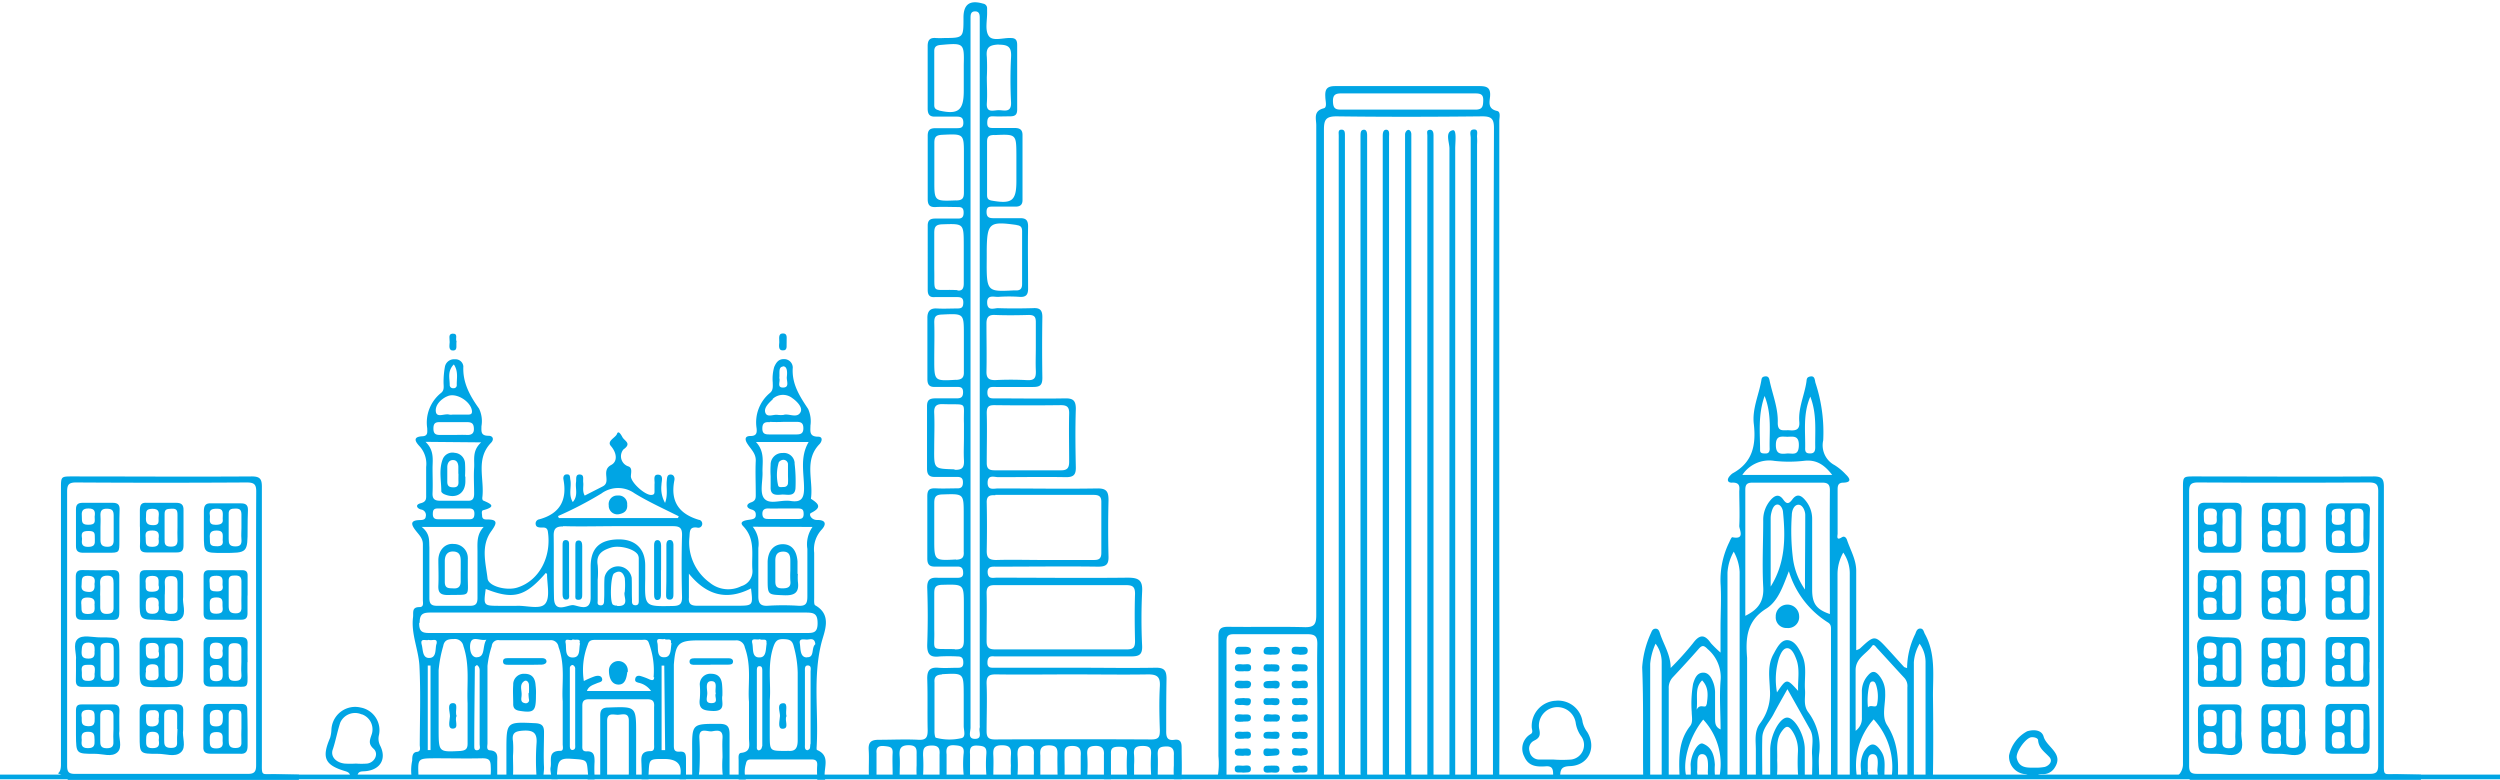 <svg id="Capa_1" data-name="Capa 1" xmlns="http://www.w3.org/2000/svg" viewBox="0 0 543 169.31"><defs><style>.cls-1{fill:#00a5e4;}.cls-2{fill:none;stroke:#00a5e4;stroke-miterlimit:10;}</style></defs><path class="cls-1" d="M520.54,168.14c-3,0-2.76.45-2.76-2.83V105.72c0-1.67-.41-2.24-2.19-2.24-13,.09-26,0-38.92,0-2.51,0-2.53,0-2.53,2.56v60a3.32,3.32,0,0,1-1.08,2.41c.81.35,2,.34,2.65.93h50.11v-1.12Zm-4-22.92v21c0,1.49-.46,1.88-1.9,1.86H477.26c-1.37,0-1.78-.33-1.78-1.78V136.56h0V106.79c0-1.53.37-2,1.94-2q18.52.1,37.05,0c1.62,0,2.1.39,2.08,2C516.5,119.65,516.53,132.45,516.53,145.22Z"/><path class="cls-1" d="M514.66,129.33v3.9c0,.94-.37,1.37-1.31,1.37h-6.89c-.94,0-1.35-.41-1.34-1.35V125c0-.87.41-1.22,1.25-1.21h7.12c.89,0,1.21.4,1.19,1.25v4.29Zm-1.31-.09v-3c0-1-.5-1.25-1.37-1.25s-1.45.11-1.41,1.2v5.33c0,1.11.18,1.68,1.48,1.69s1.33-.72,1.3-1.63,0-1.55,0-2.3Zm-4.11,2.3c0-.94.16-1.78-1.3-1.78s-1.52.59-1.48,1.67-.14,1.89,1.42,1.87,1.44-.73,1.36-1.73Zm0-4.43c0-1.07.28-2.07-1.27-2.07s-1.64.47-1.53,1.62c.09.87-.27,1.78,1.28,1.78,1.27.11,1.73-.3,1.53-1.3Z"/><path class="cls-1" d="M514.68,114.76c0,5.34,0,5.34-5.34,5.34-4.16,0-4.16,0-4.16-4.08v-5c0-1.16.34-1.78,1.58-1.69h6.51c1.16,0,1.54.49,1.48,1.58S514.68,113.44,514.68,114.76Zm-1.33,0v-3c0-1-.38-1.32-1.32-1.3s-1.53.1-1.46,1.3v5.33c0,1,.16,1.57,1.41,1.59s1.44-.57,1.37-1.59a22.73,22.73,0,0,1,0-2.34Zm-4.08-2.07c0-1.17.32-2.26-1.26-2.2-1,0-1.78.19-1.53,1.42.14.86-.52,2.07,1.24,2.08,1.27,0,1.69-.41,1.55-1.28Zm0,4.54c0-1,.29-2-1.28-2-1.28,0-1.62.48-1.51,1.63.09.89-.27,1.78,1.3,1.78,1.24.07,1.69-.33,1.47-1.42Z"/><path class="cls-1" d="M514.68,158.37v3.56c0,1.19-.3,1.94-1.78,1.78h-6.14c-1.15,0-1.78-.28-1.69-1.56v-7.82c0-1,.3-1.46,1.37-1.44h6.87c1,0,1.33.43,1.3,1.37C514.64,155.65,514.68,157,514.68,158.37Zm-1.33,0v-3.13c0-1.3-.93-1-1.69-1.1s-1.13.39-1.09,1.21v5.34c0,1.06.09,1.78,1.44,1.78s1.37-.68,1.32-1.64,0-1.6,0-2.4ZM506.48,156c0,1-.13,1.78,1.35,1.78s1.46-.89,1.48-1.92-.22-1.78-1.53-1.67S506.42,155.05,506.48,156Zm2.77,5c0-1,.27-2-1.26-2s-1.55.69-1.53,1.78,0,1.78,1.39,1.78,1.53-.71,1.4-1.6Z"/><path class="cls-1" d="M514.64,143.83v2c.13,4,.11,3.26-3.39,3.31H506.8c-1.16,0-1.78-.3-1.68-1.56v-7.8c0-1,.31-1.46,1.39-1.42h6.68c1.17,0,1.54.43,1.49,1.53s0,2.6,0,3.9Zm-1.31-.08V141c0-1-.5-1.3-1.46-1.3s-1.35.23-1.32,1.25v5.34c0,1,.09,1.6,1.37,1.6s1.5-.5,1.41-1.55,0-1.69,0-2.54Zm-4.11-2.39c.23-1.07,0-1.78-1.44-1.78s-1.27.93-1.3,1.78,0,1.78,1.4,1.78,1.5-.64,1.34-1.78Zm-2.72,4.82c0,1,0,1.78,1.33,1.78s1.48-.64,1.44-1.67.11-1.89-1.48-1.87-1.31.8-1.29,1.76Z"/><path class="cls-1" d="M500.68,129.65c-.24,1.37.8,3.56-.41,4.68s-3.21.27-4.86.29c-4.18,0-4.18,0-4.18-4.22v-5.21c0-1,.34-1.37,1.3-1.36h6.88c1,0,1.28.5,1.27,1.39Zm-4-.55h0v3c0,1,.41,1.23,1.3,1.23s1.53-.14,1.48-1.3v-5.34c0-1.06-.23-1.55-1.42-1.56s-1.41.64-1.34,1.63,0,1.57,0,2.37Zm-1.35,2.44c.14-1,0-1.78-1.37-1.78s-1.4.82-1.4,1.78,0,1.78,1.4,1.78,1.53-.75,1.41-1.78Zm0-4.34c0-1.09.29-2.1-1.24-2.12-1.23,0-1.69.41-1.55,1.58.09.84-.32,1.89,1.24,1.87,1.27,0,1.85-.32,1.59-1.33Z"/><path class="cls-1" d="M500.68,143.91c0,5.33,0,5.33-5.18,5.33-4.27,0-4.27,0-4.27-4.3v-5c0-1,.28-1.48,1.37-1.44h6.88c.91,0,1.21.37,1.2,1.21Zm-4-.25h0v3c0,1,.58,1.23,1.49,1.25s1.32-.32,1.3-1.28v-5.34c0-1.05-.21-1.55-1.42-1.55s-1.43.59-1.37,1.58.05,1.59.05,2.39Zm-1.34-2.09c.11-1.08.13-1.95-1.42-1.93s-1.34.67-1.34,1.63,0,1.92,1.46,1.78c1.34,0,1.53-.48,1.34-1.48ZM492.56,146c-.09,1.05-.18,1.89,1.32,1.78,1.16,0,1.56-.41,1.46-1.51s.3-2-1.37-2c-1.35.07-1.46.78-1.35,1.74Z"/><path class="cls-1" d="M491.28,114.44v-3.56c0-1.21.29-1.78,1.55-1.67h6.32c1.13,0,1.65.39,1.62,1.62v7.61c0,1.09-.36,1.57-1.52,1.55h-6.49c-1.16,0-1.53-.44-1.46-1.57s0-2.7,0-4.07Zm8.17.18v-2.78c0-1-.2-1.41-1.27-1.35s-1.56.09-1.53,1.26v5.34c0,1,0,1.62,1.36,1.64s1.49-.7,1.44-1.78,0-1.52,0-2.33ZM495.36,117c.12-1,.08-1.78-1.36-1.78s-1.56.5-1.46,1.55-.26,2,1.41,2c1.39,0,1.57-.62,1.39-1.76Zm0-4.61c.08-1,.21-1.9-1.39-1.88s-1.28.83-1.35,1.78c-.11,1.24.21,1.78,1.56,1.78s1.16-.73,1.16-1.68Z"/><path class="cls-1" d="M500.68,158.52c-.27,1.51.8,3.75-.5,4.89s-3.31.28-5,.32c-4,0-4,0-4-3.86v-5.34c0-1.07.27-1.6,1.44-1.57h6.67c1.09,0,1.39.47,1.36,1.46Zm-1.3-.15v-3c0-1-.57-1.21-1.41-1.23s-1.44.14-1.4,1.19v5.34c0,1,0,1.78,1.47,1.78s1.34-.73,1.32-1.67.09-1.64.09-2.46Zm-4-2.35c.1-1,.19-1.9-1.37-1.78-1.23,0-1.44.59-1.39,1.61s-.2,2,1.42,1.94C495.23,157.68,495.52,157.15,495.34,156Zm0,4.7c.16-1.05,0-1.78-1.34-1.78s-1.4.79-1.4,1.78-.11,1.78,1.37,1.78,1.53-.71,1.37-1.76Z"/><path class="cls-1" d="M486.83,114.7v2.78c0,2.56,0,2.58-2.49,2.58H479c-1.08,0-1.62-.34-1.6-1.48v-8c0-1.08.52-1.39,1.48-1.39h6.49c1.11,0,1.57.43,1.52,1.55S486.83,113.41,486.83,114.7Zm-4.11-.23v2.78c0,1,.32,1.49,1.48,1.51s1.42-.57,1.39-1.58V112c0-1.14-.34-1.49-1.48-1.51s-1.46.53-1.39,1.58S482.72,113.67,482.72,114.47Zm-4,2.53c-.09.89-.19,1.78,1.28,1.78s1.55-.59,1.5-1.67.21-1.78-1.32-1.78-1.65.44-1.46,1.67Zm2.74-4.79c.14-.94.11-1.78-1.33-1.78-1.16,0-1.55.45-1.46,1.55s-.27,2,1.39,2,1.44-.66,1.4-1.77Z"/><path class="cls-1" d="M477.4,143.37c.18-1.33-.75-3.45.32-4.54s3.29-.37,5-.39c4.11,0,4.11,0,4.11,4.06v5.21c0,1.14-.43,1.52-1.55,1.48h-6.49c-1.05,0-1.44-.41-1.41-1.42C477.42,146.4,477.4,145,477.4,143.37Zm5.34.38v2.75c0,1,.41,1.37,1.41,1.37s1.51-.19,1.45-1.31V141.4c0-1,0-1.78-1.4-1.78s-1.53.6-1.46,1.69c0,.83,0,1.63,0,2.44Zm-1.28-2.41c0-.92,0-1.78-1.37-1.78s-1.41.88-1.46,1.91.18,1.58,1.49,1.58,1.37-.71,1.32-1.71Zm0,4.95c0-.82.41-2-1.21-1.9-1,0-1.78,0-1.59,1.37.13.94-.41,2.19,1.43,2.13,1.21,0,1.47-.55,1.33-1.6Z"/><path class="cls-1" d="M486.83,158.73c-.26,1.39.8,3.56-.44,4.68s-3.21.3-4.86.32c-4.09,0-4.09,0-4.13-4.08v-5.33c0-1,.34-1.34,1.32-1.32h6.69c1,0,1.48.34,1.44,1.4C486.78,155.69,486.83,157.06,486.83,158.73Zm-1.28-.39h0v-2.78c0-1-.46-1.37-1.44-1.37s-1.48.27-1.44,1.37v5.18c0,1,0,1.78,1.42,1.78s1.5-.69,1.44-1.78S485.55,159.14,485.55,158.34Zm-6.9-2.48c0,1-.13,1.78,1.33,1.87s1.51-.67,1.5-1.78,0-1.78-1.41-1.78S478.47,154.8,478.65,155.86Zm0,4.86c-.09.93-.13,1.78,1.33,1.78s1.5-.69,1.46-1.78,0-1.78-1.39-1.78-1.53.64-1.39,1.78Z"/><path class="cls-1" d="M486.81,129.21v3.89c0,1.3-.46,1.53-1.51,1.53h-6.49c-.84,0-1.44-.21-1.44-1.24v-8.15c0-1,.39-1.44,1.42-1.42,2.22,0,4.45.12,6.67,0,1.12,0,1.39.46,1.35,1.44C486.8,126.61,486.81,127.91,486.81,129.21Zm-4.14.1h0v2.6c0,.82.3,1.43,1.35,1.43s1.6-.27,1.55-1.46v-5.2c0-1-.13-1.65-1.35-1.65s-1.66.53-1.57,1.78c.07.74,0,1.65,0,2.52Zm-1.25-2.47c.22-1.14,0-1.78-1.51-1.78s-1.17,1-1.28,1.91c-.18,1.28.44,1.53,1.56,1.6s1.36-.71,1.23-1.73Zm0,4.52c.18-1.05-.21-1.57-1.47-1.58s-1.5.55-1.37,1.58-.31,2,1.38,2,1.52-.84,1.48-2Z"/><path class="cls-1" d="M59.63,168.14c-3,0-2.75.45-2.75-2.83V105.72c0-1.67-.41-2.24-2.19-2.24-13,.09-25.95,0-38.92,0-2.51,0-2.53,0-2.53,2.56v60c0,1-.19,1.62-.66,1.92a8.13,8.13,0,0,1,2.23,1.42H64.92v-1.12Zm-4-22.92v21c0,1.49-.46,1.88-1.9,1.87H16.36c-1.37,0-1.78-.34-1.78-1.78V136.56h0V106.79c0-1.53.37-2,1.94-2q18.53.12,37.05,0c1.62,0,2.1.4,2.08,2C55.59,119.65,55.63,132.45,55.63,145.22Z"/><path class="cls-1" d="M53.76,129.33v3.9c0,.94-.37,1.37-1.32,1.37H45.56c-.94,0-1.35-.41-1.34-1.35v-8.2c0-.88.41-1.23,1.25-1.21h7.12c.89,0,1.21.39,1.19,1.24v4.29Zm-1.32-.09v-3c0-1-.49-1.24-1.37-1.24s-1.44.1-1.4,1.19v5.34c0,1.1.18,1.67,1.48,1.69s1.33-.73,1.29-1.64,0-1.55,0-2.3Zm-4.11,2.3c0-.94.16-1.78-1.29-1.78s-1.52.59-1.48,1.67-.14,1.89,1.42,1.87,1.44-.73,1.35-1.72Zm0-4.43c0-1.07.29-2.06-1.26-2.06s-1.64.46-1.53,1.61c.09.88-.27,1.78,1.28,1.78,1.27.11,1.73-.3,1.53-1.29Z"/><path class="cls-1" d="M53.78,114.76c0,5.34,0,5.34-5.34,5.34-4.16,0-4.16,0-4.16-4.08v-5c0-1.16.34-1.78,1.58-1.69h6.51c1.16,0,1.53.5,1.48,1.58S53.78,113.44,53.78,114.76Zm-1.34,0v-3c0-1-.37-1.32-1.31-1.3s-1.53.11-1.46,1.3v5.34c0,1,.16,1.56,1.4,1.58s1.45-.57,1.37-1.58,0-1.55,0-2.35Zm-4.07-2.06c0-1.18.32-2.26-1.26-2.21-1,0-1.78.19-1.53,1.42.14.86-.52,2.07,1.24,2.08,1.27,0,1.69-.4,1.55-1.28Zm0,4.53c0-1,.28-2-1.28-2-1.28,0-1.62.48-1.51,1.64.09.89-.27,1.77,1.3,1.77,1.24.08,1.69-.33,1.47-1.42Z"/><path class="cls-1" d="M53.78,158.37v3.56c0,1.2-.3,1.94-1.78,1.78H45.86c-1.16,0-1.78-.28-1.69-1.56v-7.81c0-1,.3-1.46,1.37-1.45h6.87c1,0,1.33.43,1.3,1.37C53.74,155.65,53.78,157,53.78,158.37Zm-1.34,0v-3.13c0-1.3-.92-1-1.69-1.1s-1.12.39-1.08,1.21v5.34c0,1.07.09,1.78,1.44,1.78s1.37-.68,1.32-1.64,0-1.6,0-2.4ZM45.58,156c0,1-.13,1.78,1.35,1.78s1.46-.89,1.48-1.93-.22-1.78-1.53-1.67S45.52,155.05,45.58,156Zm2.77,5c0-1,.27-2-1.26-2s-1.55.69-1.53,1.78,0,1.78,1.39,1.78,1.53-.71,1.4-1.6Z"/><path class="cls-1" d="M53.74,143.84v2c.13,4,.11,3.26-3.39,3.31H45.9c-1.16,0-1.78-.3-1.68-1.56v-7.8c0-1,.31-1.45,1.39-1.42h6.67c1.18,0,1.55.43,1.5,1.53s0,2.6,0,3.9Zm-1.31-.09V141c0-1-.5-1.3-1.46-1.3s-1.35.24-1.32,1.25v5.34c0,1,.09,1.6,1.37,1.6s1.5-.5,1.41-1.55,0-1.69,0-2.54Zm-4.11-2.39c.23-1.06,0-1.78-1.44-1.78s-1.27.93-1.3,1.78,0,1.78,1.4,1.78,1.5-.64,1.34-1.78Zm-2.73,4.83c0,1,0,1.77,1.34,1.77s1.48-.64,1.44-1.67.11-1.88-1.48-1.87-1.31.8-1.3,1.77Z"/><path class="cls-1" d="M39.78,129.65c-.24,1.37.8,3.56-.41,4.68s-3.21.27-4.86.29c-4.18,0-4.18,0-4.18-4.22v-5.21c0-1,.33-1.37,1.3-1.35h6.88c1,0,1.28.49,1.27,1.38Zm-4-.55h0v3c0,1,.41,1.23,1.3,1.23s1.53-.14,1.48-1.3v-5.34c0-1.06-.23-1.54-1.42-1.56s-1.41.64-1.34,1.64,0,1.56,0,2.36Zm-1.35,2.44c.14-1,0-1.78-1.37-1.78s-1.4.82-1.4,1.78,0,1.78,1.4,1.78,1.53-.75,1.41-1.78Zm0-4.34c0-1.09.29-2.1-1.24-2.12-1.23,0-1.7.41-1.55,1.58.09.84-.32,1.89,1.24,1.87,1.27,0,1.85-.32,1.59-1.33Z"/><path class="cls-1" d="M39.78,143.91c0,5.34,0,5.34-5.18,5.34-4.27,0-4.27,0-4.27-4.31v-5c0-1,.28-1.48,1.37-1.44h6.88c.91,0,1.21.37,1.2,1.21Zm-4-.25h0v3c0,1,.58,1.23,1.49,1.25s1.32-.32,1.3-1.28v-5.34c0-1.05-.21-1.55-1.42-1.55s-1.43.59-1.37,1.58,0,1.59,0,2.39Zm-1.34-2.08c.11-1.09.13-2-1.42-1.94s-1.34.67-1.34,1.63,0,1.93,1.46,1.78c1.34,0,1.53-.48,1.34-1.47ZM31.66,146c-.09,1.05-.18,1.89,1.32,1.78,1.15,0,1.56-.41,1.46-1.51s.3-2-1.37-2c-1.36.07-1.46.78-1.36,1.74Z"/><path class="cls-1" d="M30.38,114.44v-3.56c0-1.21.28-1.78,1.55-1.67h6.31c1.14,0,1.66.39,1.62,1.62v7.61c0,1.09-.35,1.57-1.51,1.55H31.86c-1.16,0-1.53-.44-1.46-1.56s0-2.71,0-4.08Zm8.17.18v-2.78c0-1-.2-1.4-1.27-1.35s-1.56.09-1.53,1.26v5.34c0,1,0,1.62,1.36,1.64s1.49-.7,1.44-1.78,0-1.51,0-2.33ZM34.45,117c.13-1,.09-1.78-1.35-1.78s-1.56.5-1.46,1.55-.26,2,1.41,2c1.39,0,1.56-.63,1.39-1.77Zm0-4.6c.09-1,.22-1.91-1.38-1.89s-1.28.84-1.36,1.78c-.1,1.24.22,1.78,1.57,1.78s1.16-.73,1.16-1.67Z"/><path class="cls-1" d="M39.78,158.52c-.27,1.51.8,3.75-.5,4.89s-3.31.29-5,.32c-3.95,0-3.95,0-3.95-3.86v-5.34c0-1.07.27-1.6,1.44-1.56h6.67c1.09,0,1.39.46,1.36,1.45Zm-1.3-.15v-3c0-1-.57-1.21-1.41-1.23s-1.44.15-1.41,1.2v5.33c0,1,0,1.78,1.48,1.78s1.34-.73,1.32-1.67.09-1.64.09-2.46Zm-4-2.34c.1-1,.19-1.91-1.37-1.78-1.23,0-1.44.58-1.39,1.6s-.2,2,1.42,1.94C34.33,157.68,34.61,157.15,34.44,156Zm0,4.69c.16-1.05,0-1.78-1.34-1.78s-1.4.79-1.4,1.78-.11,1.78,1.37,1.78,1.53-.71,1.37-1.76Z"/><path class="cls-1" d="M25.93,114.71v2.77c0,2.56,0,2.58-2.49,2.58H18.1c-1.08,0-1.62-.34-1.6-1.47v-8c0-1.08.52-1.38,1.48-1.38h6.49c1.11,0,1.57.42,1.51,1.54S25.93,113.41,25.93,114.71Zm-4.11-.23v2.77c0,1,.32,1.5,1.48,1.51s1.42-.57,1.39-1.58V112c0-1.14-.34-1.49-1.48-1.51s-1.46.53-1.39,1.58S21.82,113.67,21.82,114.48Zm-4,2.52c-.09.89-.19,1.78,1.28,1.78s1.55-.59,1.5-1.67.21-1.78-1.32-1.78-1.65.44-1.46,1.67Zm2.74-4.78c.14-1,.11-1.78-1.33-1.78-1.16,0-1.55.44-1.46,1.54s-.27,2,1.39,2,1.44-.66,1.4-1.76Z"/><path class="cls-1" d="M16.5,143.37c.18-1.33-.75-3.45.32-4.53s3.29-.38,5-.4c4.11,0,4.11,0,4.11,4.06v5.22c0,1.13-.43,1.51-1.55,1.47H17.89c-1.05,0-1.44-.41-1.41-1.42C16.52,146.4,16.5,145.05,16.5,143.37Zm5.34.38v2.76c0,1,.41,1.37,1.4,1.37s1.52-.2,1.46-1.32V141.4c0-1,0-1.78-1.4-1.78s-1.53.6-1.46,1.69c0,.84,0,1.64,0,2.44Zm-1.28-2.4c0-.93,0-1.78-1.37-1.78s-1.41.87-1.46,1.9.18,1.58,1.49,1.58,1.37-.71,1.32-1.7Zm0,4.94c0-.82.41-2-1.21-1.9-1,0-1.78,0-1.59,1.37.13.94-.41,2.19,1.43,2.13,1.21,0,1.47-.55,1.33-1.6Z"/><path class="cls-1" d="M25.93,158.73c-.27,1.39.8,3.56-.44,4.68s-3.21.3-4.86.32c-4.09,0-4.09,0-4.13-4.07v-5.34c0-1,.34-1.34,1.32-1.32h6.69c1,0,1.47.34,1.44,1.41C25.88,155.69,25.93,157.06,25.93,158.73Zm-1.28-.39h0v-2.78c0-1-.46-1.37-1.44-1.37s-1.48.27-1.44,1.37v5.18c0,1,0,1.78,1.42,1.78s1.5-.69,1.44-1.78S24.65,159.14,24.65,158.34Zm-6.9-2.47c0,1-.13,1.78,1.33,1.86s1.51-.67,1.49-1.78,0-1.77-1.4-1.77S17.57,154.8,17.75,155.87Zm0,4.85c-.09.93-.13,1.78,1.33,1.78s1.49-.69,1.46-1.78,0-1.78-1.39-1.78-1.53.64-1.39,1.78Z"/><path class="cls-1" d="M25.91,129.21v3.9c0,1.3-.46,1.53-1.51,1.53H17.91c-.84,0-1.45-.22-1.45-1.25v-8.15c0-1,.4-1.44,1.43-1.42,2.22,0,4.45.12,6.67,0,1.12,0,1.39.46,1.35,1.44C25.9,126.61,25.91,127.91,25.91,129.21Zm-4.14.11h0v2.59c0,.82.3,1.43,1.35,1.43s1.6-.27,1.55-1.46v-5.2c0-1-.13-1.65-1.35-1.65s-1.66.53-1.57,1.78c.07.74,0,1.65,0,2.52Zm-1.25-2.48c.21-1.14,0-1.78-1.51-1.78s-1.18,1-1.28,1.91c-.18,1.28.44,1.53,1.56,1.6s1.36-.71,1.23-1.73Zm0,4.52c.18-1.05-.21-1.56-1.48-1.58s-1.49.55-1.37,1.58-.3,2,1.39,2,1.51-.84,1.48-2Z"/><path class="cls-1" d="M311.36,169.11V29.36c0-.42-.07-1.26-.85-1.17s-.48.75-.49,1.21V169.11Z"/><path class="cls-1" d="M320.82,169.11V31.36a13,13,0,0,0,0-1.53c-.08-.66.38-1.77-.71-1.71s-.67,1.14-.67,1.83V169Z"/><path class="cls-1" d="M316.07,169.11a8.85,8.85,0,0,1,0-1V32.28c0-1.39.37-4.1-.49-4-1.8.35-.76,2.59-.76,4v136.8Z"/><path class="cls-1" d="M306.54,168V29.13c0-.42-.26-.92-.62-.92s-.74.5-.74,1V167.64c0,.43.19,1,.19,1.53h1.22A7.65,7.65,0,0,1,306.54,168Z"/><path class="cls-1" d="M292.12,168.1q.09-36,0-71.9V29.42c0-.6,0-1.27-.75-1.26s-.61.65-.6,1.15,0,.81,0,1.22v137c0,.47.22,1,.19,1.53h1.22A5.43,5.43,0,0,1,292.12,168.1Z"/><path class="cls-1" d="M151.9,167.56a65.84,65.84,0,0,0,0-7.3c-.1-2.43,1.75-1.25,2.76-1.42s2.42-.5,2.27,1.53c-.09,1.36,0,2.76,0,4.13a24.26,24.26,0,0,0,0,3.41,3.34,3.34,0,0,1,0,1.26h1.53V159.5c0-1.65-.45-2.28-2.22-2.28-5.94,0-5.94-.09-5.9,5.83v5.37a4.69,4.69,0,0,0,0,.75h1.52A4.58,4.58,0,0,1,151.9,167.56Z"/><path class="cls-1" d="M131.87,169V156.58c0-1.81,1.29-1.36,2.24-1.33s2.49-.69,2.47,1.31v6.35h0v4.39a9.13,9.13,0,0,1-.12,1.81h1.71v-9.64c0-6.12,0-6-6-5.8-1.37,0-1.82.49-1.8,1.85v13.59h1.44Z"/><path class="cls-1" d="M368.6,169.11a3.05,3.05,0,0,0,0-1.41c.22-1.53-.35-3.93,1.13-3.9s1.26,2.4,1.21,3.88c0,.42.09.95.09,1.43h1.53a14.64,14.64,0,0,1-.09-3c-.12-2-.61-3.81-2.61-4.59-1.1-.39-2.6,2.38-2.66,4.59a22.27,22.27,0,0,1,0,2.83Z"/><path class="cls-1" d="M301.7,167.82V29.8c0-.63.19-1.62-.62-1.62s-.75,1.07-.75,1.73V167.76c0,.41.16.93.17,1.41h1.32A6.17,6.17,0,0,1,301.7,167.82Z"/><path class="cls-1" d="M296.94,167.93V29.45c0-.34,0-1.33-.74-1.27s-.68.79-.7,1.37V167.82c0,.38.15.84.17,1.29h1.39A7.87,7.87,0,0,1,296.94,167.93Z"/><path class="cls-1" d="M111.42,169.11a2.53,2.53,0,0,1,0-.55c.09-1.53,0-2.93,0-4.39a21,21,0,0,0,0-3.17c-.31-1.93.6-2.2,2.29-2.31,2.27-.12,3,.64,2.82,2.84a52.13,52.13,0,0,0,0,7.07,2.18,2.18,0,0,1,0,.51H118c0-.75.19-1.79.16-2.48-.13-2.53,0-5,0-7.65,0-1.36-.52-1.82-1.87-1.9-6.29-.3-6.29-.35-6.3,5.92v6Z"/><path class="cls-1" d="M264.4,169.11h2a3.64,3.64,0,0,1,0-.66V139.38c0-1.28.37-1.65,1.68-1.63H284c1.79,0,2.15.64,2.12,2.25-.09,4.59,0,9.28,0,13.92v14.41a2.75,2.75,0,0,1,0,.81h1.53a6.68,6.68,0,0,1-.09-1.26V28.13c0-2.17.47-2.87,2.78-2.86,10.53.14,21.05.12,31.58,0,2,0,2.57.51,2.57,2.54q-.22,66-.22,131.92v9.38h1.53a4.8,4.8,0,0,1-.15-1.41c.08-17.13,0-34.27,0-51.4v-90c0-.78.37-2-.48-2.2-2.12-.46-1.62-2-1.52-3.21.13-1.82-.66-2.19-2.28-2.19H290c-1.83,0-2.24.72-2.14,2.34,0,.84.46,2.28-.33,2.48-2.34.58-1.64,2.29-1.64,3.67V133.57c0,1.93-.37,2.71-2.52,2.65-5.54-.15-11.09,0-16.65-.08-1.53,0-2.09.45-2.08,2.08v26A16.33,16.33,0,0,1,264.4,169.11Zm27-148.82h29c1.26,0,1.79.26,1.76,1.52s-.14,2-1.7,2H291.19c-1.3,0-1.61-.47-1.67-1.7C289.46,20.61,290.05,20.27,291.37,20.29Z"/><path class="cls-1" d="M188.73,168.59a2.26,2.26,0,0,1,0,.52h1.65V166h0v-2.42c-.12-1.33.52-1.65,1.73-1.53s1.85.23,1.77,1.53,0,3.06,0,4.59a3.32,3.32,0,0,1,0,.89h1.53a3.64,3.64,0,0,1,0-.66c0-1.37.1-2.77,0-4.14s0-2.42,2-2.4,1.64,1.27,1.68,2.41v1.95a19.82,19.82,0,0,0,0,2.18,2.43,2.43,0,0,1,0,.66h1.4a2.22,2.22,0,0,1,0-.63,35.72,35.72,0,0,0,0-4.39c0-1.31.09-2.06,1.76-2.11s1.92.68,1.82,2v2.2h0v2.43a4,4,0,0,1,0,.49h1.53v-3.24h0v-1.94c-.13-1.26,0-2.1,1.68-2s2.22.38,2,2a23.51,23.51,0,0,0,0,4.11,4.79,4.79,0,0,1,0,1.07h1.41v-3.26h0v-1.94c-.08-1.18,0-2,1.62-1.91s2.06.41,1.91,2a28.47,28.47,0,0,0,0,4.13,4.35,4.35,0,0,1,0,1h1.53a3.11,3.11,0,0,1,0-.61c0-1.53.08-2.92,0-4.39s.12-2.22,1.93-2.2,2,.81,1.89,2.23a20,20,0,0,0,0,2.19,20.18,20.18,0,0,0,0,2.2,2.81,2.81,0,0,1,0,.58H221q0-.3,0-.6a35,35,0,0,0,0-4.58c0-1.27.22-1.9,1.7-1.92s2,.57,1.85,2c0,.73,0,1.46,0,2.18v2.44a2.09,2.09,0,0,1,0,.5h1.41v-2.84h0v-2.19c-.14-1.45.22-2.19,1.93-2.17s1.83.82,1.79,2.09,0,2.43,0,3.64a11.15,11.15,0,0,1,0,1.53h1.53a2.81,2.81,0,0,1,0-.58c.07-1.44,0-2.89,0-4.34,0-1.17-.17-2.19,1.63-2.21s2,.88,1.89,2.24v4.36a4.69,4.69,0,0,1,0,.53h1.42a4.09,4.09,0,0,1,0-.7,35.15,35.15,0,0,0,0-4.59c-.09-1.33.34-1.81,1.74-1.85s2,.55,1.88,2v4.39a3.93,3.93,0,0,1,0,.84h1.53q0-.45,0-.9v-2.19h0v-2.43c-.09-1.34.6-1.53,1.78-1.53s1.8.23,1.71,1.53a39,39,0,0,0,0,4.59,6.76,6.76,0,0,1,0,.9h1.53v-3.07a16,16,0,0,0,0-2.19c-.18-1.53.43-1.94,1.93-1.93s1.85.52,1.76,1.85a36.26,36.26,0,0,0,0,4.17,7.62,7.62,0,0,1,0,1.17h1.45c0-.2,0-.4,0-.61,0-1.53.08-3.06,0-4.59s.43-1.83,1.79-1.88,1.81.67,1.71,1.91v2.21a19.38,19.38,0,0,0,0,2.41,1.88,1.88,0,0,1,0,.58h1.69a2.42,2.42,0,0,1,0-.76c.09-2,0-4.09,0-6.12,0-1-.2-1.87-1.53-1.68-1.67.26-1.84-.66-1.82-2,0-3.76,0-7.51.07-11.26,0-1.85-.56-2.42-2.37-2.39-5.7.1-11.42,0-17.13,0H216c-.72,0-1.53.1-1.53-1.07s.47-1.53,1.53-1.39h29.66c1.73,0,2.49-.35,2.41-2.29q-.28-5.88,0-11.75c.16-2.6-.84-3.06-3.18-3.06-9.45.11-18.92,0-28.37,0-.81,0-1.9.37-2-1.1s1.12-1.29,2-1.29c7.35,0,14.69-.1,22,0,1.71,0,2.3-.47,2.25-2.2q-.15-6.12,0-12.24c0-1.83-.4-2.58-2.43-2.55-7.18.12-14.35,0-21.54,0-.92,0-2.33.52-2.29-1.29s1.52-1.14,2.37-1.16c4.88,0,9.77-.09,14.67,0,1.62,0,2.14-.52,2.12-2.11-.09-4.25-.14-8.49,0-12.73,0-1.94-.72-2.31-2.45-2.27-5,.09-9.94,0-14.93,0-.9,0-1.83.13-1.83-1.27s1-1.2,1.87-1.21h8.07c1.53,0,2-.43,2-2q-.1-6.6,0-13.21c0-1.53-.6-2-2-1.91-2.52.07-5.06.09-7.65,0-.85,0-2.29.7-2.34-1.17s1.53-1.21,2.47-1.28a32,32,0,0,1,4.59,0c1.39.09,1.85-.48,1.83-1.84,0-4.48-.08-9,0-13.46,0-1.44-.55-1.83-1.87-1.79h-5.62c-1,0-1.53-.21-1.53-1.36s.56-1.16,1.4-1.15h4.88c1,0,1.53-.39,1.53-1.42V29.33c0-1.23-.67-1.53-1.73-1.53H215.8c-.81,0-1.39,0-1.37-1.17s.43-1.42,1.45-1.36,2.3,0,3.43,0,1.63-.29,1.62-1.53V9.79c0-.95-.23-1.53-1.35-1.53-1.68-.1-4,.81-4.85-.49s-.27-3.45-.33-5.24c0-.25,0-.49,0-.74a1,1,0,0,0-.87-1c-2.88-.85-4.27.13-4.26,3.06,0,4.38,0,4.38-4.23,4.41a16.45,16.45,0,0,1-1.72,0c-1.4-.12-1.85.47-1.83,1.85V23.59c0,1.24.43,1.8,1.71,1.74h4.59c1,0,1.45.26,1.45,1.36s-.64,1.15-1.42,1.15h-4.59c-1.22,0-1.74.37-1.73,1.68V43.29c0,1.26.48,1.75,1.75,1.68,1.62-.09,3.25,0,4.89,0,.83,0,1.15.31,1.16,1.15s-.21,1.38-1.22,1.35h-4.9c-1.11,0-1.68.33-1.68,1.53V63c0,1.14.46,1.62,1.53,1.53h4.9c.88,0,1.33.24,1.3,1.25S208.84,67,207.91,67c-1.45,0-2.94.09-4.39,0s-2.12.57-2.09,2.11V82.33c0,1.27.47,1.77,1.72,1.71h4.59c.8,0,1.44,0,1.44,1.15s-.53,1.36-1.53,1.33h-4.4c-1.47,0-1.92.43-1.9,1.82V101.8c0,1.24.44,1.81,1.7,1.79h4.89c.78,0,1.2.26,1.21,1.13s-.26,1.38-1.24,1.35c-1.53,0-3.06.08-4.59,0s-1.92.38-1.91,1.8v13.46c0,1.26.47,1.78,1.73,1.73H208c1,0,1.2.57,1.2,1.44s-.57,1-1.29,1H203.8c-1.76-.14-2.48.38-2.4,2.31.14,4,.14,8,0,12-.08,2.1.42,3.06,2.69,2.77a36.24,36.24,0,0,1,3.9,0c1,0,1.24.46,1.24,1.36s-.42,1.12-1.2,1.1c-1.39,0-2.78.11-4.16,0-2-.18-2.54.68-2.47,2.56.12,3.67,0,7.34.09,11,0,1.53-.32,2.17-2,2.08-2.84-.15-5.7,0-8.55,0-1.65,0-2.38.43-2.26,2.21S188.65,166.63,188.73,168.59Zm27.67-22.11c5.54.08,11.08,0,16.61,0h0c5.46,0,10.93.09,16.39,0,2,0,2.63.6,2.52,2.6-.18,3.17-.11,6.35,0,9.53,0,1.36-.17,2-1.82,2q-17-.09-34,0c-1.43,0-1.82-.49-1.81-1.82,0-3.43.14-6.86,0-10.27C214.24,146.82,214.83,146.45,216.4,146.48Zm-.21-19.39h28.34c1.45,0,2,.33,2,1.88-.11,3.41-.08,6.84,0,10.26,0,1.32-.31,1.82-1.76,1.82H216.17c-1.34,0-1.89-.38-1.88-1.79,0-3.49.09-7,0-10.49,0-1.42.6-1.7,1.9-1.68Zm0-19.6h21.26c1.19,0,1.79.26,1.76,1.61v11c0,1.53-.87,1.53-1.85,1.53H226.65c-3.43,0-6.85-.1-10.26,0-1.67,0-2.11-.56-2.07-2.1q.1-5.15,0-10.26c-.08-1.47.54-1.79,1.85-1.7ZM216,88c4.79.06,9.58.06,14.4,0,1.37,0,1.85.42,1.82,1.82-.08,3.49,0,7,0,10.5,0,1.39-.49,1.86-1.84,1.83H216c-1.33,0-1.7-.49-1.68-1.71,0-3.57.1-7.16,0-10.71,0-1.38.39-1.74,1.68-1.73Zm.13-19.59c2.44.1,4.89.07,7.32,0,1.16,0,1.53.38,1.53,1.53v5.61h0c0,1.62-.07,3.26,0,4.88s-.24,2.25-2,2.13a64.84,64.84,0,0,0-6.83,0c-1.33,0-1.9-.39-1.89-1.79.08-3.51,0-7,0-10.5,0-1.22.36-1.94,1.84-1.86Zm4.68-19.52c.94.12,1.19.49,1.19,1.38V61.69c0,1.1-.47,1.46-1.53,1.38h-.21c-6,.31-6,.31-5.94-7.11V54.24c.08-5.81.58-6.21,6.47-5.38Zm-4.84-19.55c4.77-.21,4.77-.24,4.79,4.41v5.59c0,4.32-1,5-5.37,4.23-.92-.17-1-.63-1-1.32V30.79c0-1.24.49-1.43,1.59-1.48Zm.95-19.64c2.19,0,2.8.6,2.68,2.75a96.68,96.68,0,0,0,0,9.78c.1,2.28-1.44,1.73-2.6,1.7s-2.82.76-2.66-1.53c.13-1.87,0-3.75,0-5.62h0c.07-1.47.07-2.94,0-4.4C214.11,10.25,214.9,9.78,216.89,9.67Zm-6.12,72V4c0-.74,0-1.53,1-1.53s1,.87,1,1.53V157.53a2,2,0,0,1,0,.49c-.29.87.69,2.44-1,2.46s-1-1.53-1-2.45q0-38.22,0-76.3Zm-6.88-57.75c-.69-.15-1-.44-1-1.12V11.12c0-1.07.57-1.3,1.53-1.37,4.87-.43,5-.39,4.88,4.36v2.67h0V19.7c0,4.3-1.19,5.27-5.43,4.29Zm3.79,19.57c-4.79.19-4.79.24-4.77-4.49V36.39h0V31c0-1.29.43-1.65,1.68-1.72,4.76-.22,4.76-.27,4.74,4.49v8.06c0,1.25-.35,1.67-1.63,1.71ZM207.9,63h-.25c-5.51-.23-4.59,1.05-4.73-4.59V50.62c0-1.3.28-1.85,1.73-1.9,4.67-.15,4.67-.21,4.68,4.5v2.69h0v5.63c0,1.16-.36,1.67-1.34,1.55Zm-.22,19.49c-4.76.27-4.76.32-4.76-4.47,0-2.66.08-5.35,0-8,0-1.31.39-1.64,1.64-1.7,4.79-.23,4.79-.28,4.79,4.39v8c.06,1.27-.4,1.73-1.65,1.8Zm-.4,19.45c-4.42-.15-4.42,0-4.37-4.58,0-2.53.11-5.05,0-7.65-.08-1.53.5-2,2-1.93,5.47.18,4.3-.72,4.46,4.25V95c0,1.64-.09,3.28,0,4.9s-.35,2.2-2,2.14Zm.37,19.58c-4.74.25-4.73.28-4.73-4.48v-7.81c0-1.41.46-1.81,1.81-1.84,4.59-.15,4.59-.2,4.59,4.36v2.69h0v5.37c.11,1.35-.44,1.7-1.65,1.76ZM207.38,141c-5.54-.17-4.3.72-4.46-4.27v-7.82c0-1.27.22-1.85,1.73-1.89,4.7-.11,4.7-.19,4.7,4.51v2.69h0v4.88c0,1.62-.52,2-2,1.94Zm-2.82,5.44c4.74-.26,4.74-.3,4.76,4.42v6.84c0,.92.55,2.39-.51,2.63a11.46,11.46,0,0,1-5.52-.09c-.21,0-.32-.87-.32-1.33V148.21c-.09-1.24.43-1.65,1.61-1.71Z"/><path class="cls-1" d="M335.81,166.44c1.45-.09,1.53.77,1.53,1.86q0,.4,0,.81h1.53a3.38,3.38,0,0,1,0-.45c0-1.66.39-2.2,2.15-2.26,4-.14,5.83-4,3.72-7.42a5.73,5.73,0,0,1-1-2.16,5.35,5.35,0,0,0-6-4.6h-.11a5.49,5.49,0,0,0-4.94,5.68c0,.55.38,1.16-.21,1.53a3.65,3.65,0,0,0-1.41,4.89C332,166.51,333.88,166.58,335.81,166.44Zm-2.7-5.53c1.27-.57,1.53-1.21,1.2-2.6a4,4,0,0,1,7.92-1.4,6.69,6.69,0,0,0,1.24,3.06,3.19,3.19,0,0,1-2.2,5,25.39,25.39,0,0,1-3.9,0h-3.15a2.11,2.11,0,0,1-2-1.78,1.9,1.9,0,0,1,.93-2.29Z"/><path class="cls-1" d="M75,167.5c.94.28,1.09.67,1.11,1.53v.09h1.52v-.3c0-1.44.89-1.23,1.79-1.32,3.17-.31,4.59-2.66,3.17-5.51a3.33,3.33,0,0,1-.3-2.26,5,5,0,0,0-3.69-6l-.38-.08a5.16,5.16,0,0,0-6.13,4,5.52,5.52,0,0,0-.1.71,7.52,7.52,0,0,1-.29,1.89C69.84,164.56,70.53,166.18,75,167.5Zm-2.73-4.67c.64-1.94,1-3.94,1.63-5.87a3.52,3.52,0,0,1,4.64-1.8l.09,0a3.46,3.46,0,0,1,2.08,4.41c-.41,1.21-.75,2,.43,3.06s.27,3-1.41,3.22a16.42,16.42,0,0,1-2.43,0h0a19.7,19.7,0,0,1-2.43,0c-1.84-.2-3.14-1.48-2.6-3.06Z"/><path class="cls-1" d="M89.36,168.37a4.57,4.57,0,0,1,0,.74h1.53v-.59c-.14-3.8-.2-3.8,3.66-3.82,3.42,0,6.84.08,10.25,0,1.42,0,1.77.44,1.79,1.81a13.65,13.65,0,0,1-.1,2.63H108v-3.66c0-1,.3-2.34-1.53-2.51-.91,0-.59-1-.59-1.53V144.62a20.87,20.87,0,0,1,.93-4.27,1.4,1.4,0,0,1,1.67-1.3h11a1.66,1.66,0,0,1,1.83,1.45c1.53,4.13.65,8.4.91,11.81v9.33c0,.51.27,1.44-.48,1.44-2.89,0-1.83,2.13-2.16,3.62-.13.72.25,1.79.19,2.54h1.36a3.93,3.93,0,0,1-.12-1.53c.18-2,.27-3.06,2.73-2.92,3.89.25,3.68.11,3.95,3.06a3.68,3.68,0,0,1-.08,1.44h1.53a2.73,2.73,0,0,0,0-.7,27.94,27.94,0,0,1,0-3.17c0-1.25-.09-2.33-1.77-2.22-1,0-.89-.72-.89-1.34V153.3c0-1.05.39-1.42,1.44-1.42h12.71c1.27,0,1.53.61,1.44,1.67v8.06c0,.61.17,1.53-.73,1.53-2.5,0-2,1.74-2,3.23a27.86,27.86,0,0,1,0,2.89h1.53a4.2,4.2,0,0,1,0-1.12c.18-3.29,0-3.3,3.39-3.29,3.06,0,4.12,1.38,3.34,4.41H149V165c0-1.22-.12-1.83-1.39-1.74s-1.25-.63-1.25-1.53V144.36c.37-4.7,1-5.27,5.6-5.27h7.81a1.84,1.84,0,0,1,2,1.53c1.53,4.13.61,8.39.91,11.8v7.86c0,1.35.58,3-1.69,3.24-.75.09-.55,1.09-.56,1.72v4.06H162a5.79,5.79,0,0,1,0-3.35c.15-.87.5-1,1.27-1H176.2c.93,0,1.35.28,1.3,1.24a16.43,16.43,0,0,0,0,2.43,3.05,3.05,0,0,1,0,.74h1.73a5.23,5.23,0,0,1-.11-.78c-.15-2,1.23-4.47-1.65-5.68-.12,0-.11-.46-.09-.7.44-7.53-.86-15.09,1.05-22.63.62-2.41,2.38-6-1.37-8.1-.29-.16-.22-1.06-.22-1.61v-9.79a6.29,6.29,0,0,1,1.53-4.93c1.18-1.23,1.07-2.23-.91-2.2-1.29,0-1.87-1.28-1.3-1.53,2.52-1.24,1.53-2.06,0-3.06a.3.3,0,0,1,0-.23c.49-3.9-1.53-8.18,1.83-11.65.55-.57.81-1.62-.29-1.62-2,0-1.67-1.24-1.67-2.42a6.55,6.55,0,0,0-.5-3.6c-1.82-2.75-3.6-5.43-3.34-9A1.86,1.86,0,0,0,170.26,78h0c-1.2,0-1.67.75-2.1,1.7a9.4,9.4,0,0,0-.32,3.38c0,.79.15,1.64-.6,2.26A8.31,8.31,0,0,0,164.33,93c.11,1,0,1.7-1.34,1.7s-1.2.89-.6,1.77c.73,1.13,1.83,2.05,1.76,3.64-.11,2.36,0,4.73,0,7.1,0,.8.1,1.53-1,1.9s-1.14,1.16,0,1.53c.84.23,1.06.62,1,1.36s-.77.79-1.41.89-2.39.29-1.32,1.4c2.74,2.85,1.76,6.23,2,9.46a3.35,3.35,0,0,1-2.4,3.56,6.32,6.32,0,0,1-6.9-.79,10.82,10.82,0,0,1-4.38-9.82c.11-1.18-.07-2.38,1.73-2.1a.83.83,0,0,0,1-.52.89.89,0,0,0-.51-1.15l-.09,0c-4.38-1.28-6.32-4-5.39-8.64.11-.52-.1-1.24-.85-1.22s-.75.73-.8,1.28c-.17,1.53.29,3.06-.38,4.88a6.44,6.44,0,0,1-.78-3.92c0-.79.54-2.14-.7-2.21s-.69,1.31-.81,2.08v1.45c0,.47,0,.81-.63.87-1.35.14-4.42-2.61-4.5-4,0-.78.38-1.88-.55-2.2A2.31,2.31,0,0,1,135,98.35a2.18,2.18,0,0,1,.42-.74c1.86-1.32.23-1.81-.23-2.66-.32-.6-.89-1.53-1.18-.71s-2.25,1.53-1.35,2.6c1.33,1.53,1.53,3.39.09,4.15-2.27,1.21,0,3.58-1.72,4.59l-.22.12L127,107.64c-.57-1-.22-2-.32-2.81s.27-1.73-.75-1.77-.71,1-.82,1.68c-.19,1.37.53,2.89-.7,4.31-1-1.65-.23-3.3-.53-4.82-.11-.52.07-1.27-.81-1.19-.63,0-.78.61-.69,1.09.84,4.48-.75,7.45-5.27,8.67a.92.92,0,0,0-.76,1.07v0c.09.61.58.68,1.1.71s1.33-.19,1.53.78c.87,5.45-1.77,10.71-6.56,12.24-2.33.78-6.32-.24-6.52-1.94-.41-3.46-1.53-7.13.86-10.36,1.07-1.53,1.53-2.49-.95-2.47-.47,0-1,0-1.09-.68,0-.46-.24-1.21.23-1.33,3.06-.82,1.53-1.44,0-2.11-.13,0-.23-.43-.19-.64.52-4-1.53-8.35,1.89-11.89.71-.72.45-1.53-.55-1.53-1.74,0-1.53-1-1.53-2.08a6.29,6.29,0,0,0-.52-3.82c-2-2.8-3.58-5.63-3.41-9.18a1.71,1.71,0,0,0-1.88-1.53,2,2,0,0,0-2.13,1.65,18.44,18.44,0,0,0-.29,3.4c0,.79.23,1.65-.55,2.26A8.24,8.24,0,0,0,92.79,93c0,.77.24,1.7-1.06,1.76-2.35.12-1.33,1.39-.58,2.19a5.69,5.69,0,0,1,1.41,4.48v5.87c0,.91.14,1.67-1.18,2s-.79,1.17.09,1.37a1.22,1.22,0,0,1,1,1.53c-.07.8-.9.74-1.53.77-1.68.09-1.71.81-.85,2s1.79,1.86,1.76,3.36v12c0,.6.26,1.53-.74,1.53-1.73,0-1.28,1.2-1.4,2.21-.45,3.67,1.2,7,1.39,10.58.29,5.71.09,11.43.07,17.13,0,.59.34,1.43-.64,1.53s-1,1.09-1,1.89A10,10,0,0,0,89.36,168.37Zm4.15-5.46h-.6V144.56h.6Zm1.27-23c-.29,1.11.1,3.06-1.67,3-1.41-.08-1.21-1.85-1.53-2.94-.35-1.53,1-.7,1.53-1,.67.31,2.08-.58,1.68,1ZM100,163.11c-4.71.24-4.71.29-4.73-4.59V145.58a26.76,26.76,0,0,1,1-5.25c.23-1.34,1.1-1.53,2.3-1.53a1.87,1.87,0,0,1,2.08,1.53c1.42,4.13.72,8.39.91,12.42v8.72C101.57,162.64,101.17,163,100,163.11Zm3.59-.15c-.56,0-.58-.45-.58-.86,0-5.75.08-11.5.13-17.25,0-.1.21-.2.44-.42.69.48.6,1.07.6,1.62v15.58c0,.47.32,1.24-.59,1.33Zm0-20.18c-1.53,0-1.62-2.23-1.42-3.06.41-1.73,2.07-.44,3.47-.78-.94,1.45-.15,3.81-2.12,3.81Zm20.91,20.1c-.68.12-.73-.49-.73-.95V145.11a.68.68,0,0,1,.6-.68.86.86,0,0,1,.56.92v16.31c0,.49.14,1.11-.5,1.22ZM126,139.75c-.33,1.09.19,3.06-1.6,3.06s-1.35-2-1.53-3.06c-.34-1.53,1.22-.29,1.53-.9.53.31,1.85-.34,1.47.84Zm16.08,7.34c0,.74-.43.72-1,.48a14.77,14.77,0,0,0-2-.75c-.49-.12-1,0-1.11.63s.29.7.71.84a4.39,4.39,0,0,1,2.73,1.8H127.48c.37-1.11,1.36-1.33,2.19-1.7.5-.22,1.3-.26,1.1-1s-1.05-.67-1.65-.47a19.7,19.7,0,0,0-2.31,1,15.36,15.36,0,0,1,.86-7.94c.26-.9.85-1,1.66-1h10c.54,0,1.23-.2,1.53.49a17.16,17.16,0,0,1,1.1,7.64Zm2.39,15.84h-.77V144.57h.58Zm1.39-23.24c-.22,1.15,0,3.06-1.53,3.06-1.81.11-1.3-1.93-1.53-3.06-.4-1.44,1-.63,1.53-.93.38.44,1.64-.38,1.39.93ZM165,163c-.74,0-.61-.6-.61-1v-8h0v-8.29c0-.46,0-1.09.66-1,.49,0,.52.54.52,1V162c-.14.4-.15.89-.7.92Zm1.53-23.27c-.24,1.13,0,3.06-1.53,3.06-1.77.09-1.34-1.93-1.6-3.06-.35-1.41,1.07-.58,1.64-.92.44.4,1.65-.36,1.42.92Zm4.59,23.37h-.49c-3.42,0-3.42,0-3.44-3.32V152.1c.31-3.54-.56-7.65.8-11.64.43-1.24.88-1.67,2.15-1.64s1.93.21,2.25,1.53a23.17,23.17,0,0,1,.87,5.73v14.69c0,1.87-.62,2.52-2.29,2.29Zm4.41-.16c-.84.07-.7-.75-.7-1.26V145.82c0-.55-.1-1.33.68-1.28s.55.87.55,1.39v7.79h0v7.78c-.19.51.11,1.32-.68,1.4Zm-.28-20.15c-1.53,0-1.34-1.91-1.53-3.06s.91-.81,1.53-.81,1.7-.52,1.84,1C176.14,140.72,177,142.86,175.25,142.75ZM170,79.57c1.07-.09,1,1.4.9,2.28s.66,2.3-.8,2.33-.53-1.38-.84-2.07c.15-.88-.27-2.4.74-2.47Zm-2.16,7.06a3.28,3.28,0,0,1,4.25-.16c1,.69,2.28,2,1.81,3-.74,1.53-2.63.24-3.71.65a6.22,6.22,0,0,1-1.22,0c-.95-.2-2.42.71-2.77-.59-.27-1,.78-2,1.64-2.8Zm-.63,5a28.83,28.83,0,0,0,2.94,0h2.92c1,0,1.42.33,1.42,1.41s-.56,1.33-1.53,1.32h-5.86c-.91,0-1.52-.13-1.52-1.29s.5-1.47,1.63-1.37ZM175.64,96c-1.95,3.29-1,6.76-1,10.08,0,2.34-.78,3.06-2.92,2.73s-4.59.93-5.78-.6c-.95-1.25-.25-3.75-.32-5.69s.58-4.41-1.43-6.52Zm-1.09,15.64c0,.88-.4,1.1-1.18,1.08h-6.55c-.73,0-1.2-.18-1.23-1.08s.47-1.23,1.33-1.2,2.09,0,3.15,0h3.15c1.05,0,1.34.22,1.33,1.26Zm1.93,2.81a6.53,6.53,0,0,0-1.12,4.77v10.24c0,1.53-.24,2.23-2,2.11a51.6,51.6,0,0,0-6.58,0c-1.68.1-2.08-.61-2.07-2.13V119a5.93,5.93,0,0,0-1.22-4.59Zm-26.89,10.1c3.79,4.69,8.16,6,13.53,3.25.45,3.75.45,3.75-3.06,3.77h-8.55c-1.34,0-2-.31-1.88-1.76,0-1.65,0-3.43,0-5.2Zm-18.9-17.41a6.13,6.13,0,0,1,7.12,0c3.06,1.87,6.39,3.38,9.62,5l-.18.38H121.38l-.18-.43a80.75,80.75,0,0,0,9.49-4.94Zm-8.41,7.14c4,.12,8,0,12,0H146c1.53,0,2.18.25,2.14,2-.13,4.48-.11,9,0,13.44,0,1.53-.54,1.87-2,1.9-6.12.12-6.12.17-6-5.88v-2.92c0-3.73-2.25-5.81-6.12-5.66s-5.75,2-5.73,6v6.6c0,3.19-2.54,1.86-3.72,1.68s-4.15,1.94-4.24-1.53c-.1-4.59,0-9.18-.07-13.66,0-1.44.55-1.94,2.08-1.9Zm14.93,11.26a3,3,0,0,0-5.9-.14c-.13,1.62,0,3.26-.1,4.88,0,.54,0,1.27-.81,1.2s-.56-.69-.58-1.15v-4.41a18.53,18.53,0,0,0,0-3.16c-.41-2.37,1-3.22,2.85-3.81s5.08.24,5.87,1.53a1.82,1.82,0,0,1,.2.92v8.81c0,.55.09,1.27-.75,1.25s-.72-.75-.72-1.28c-.06-1.49,0-3-.06-4.58Zm-3.17,6a1.59,1.59,0,0,1-.91-.21c-.71-.52-.51-6.27.24-6.78,1.26-.84,2-.21,2.33,1a16.37,16.37,0,0,1,0,3c-.42.92,1.27,3.21-1.66,3.07Zm-28.54-3.62c6,2.38,8.57,1.7,13.06-3.49.1.11.26.21.26.31,0,2.18.71,5-.38,6.37s-4.11.36-6.29.48H108.5C105,131.57,105,131.57,105.5,127.93ZM98.6,79.19c1,1.53.57,3.06.61,4.42a.65.65,0,0,1-.6.71.43.43,0,0,1-.16,0,.7.7,0,0,1-.77-.74c0-1.39-.55-2.9.85-4.39Zm-1.53,6.93c1.87-1,5.13,1,5.43,3.06.09.72-.24.86-.78.87H98.3a2.17,2.17,0,0,1-.72,0c-1-.29-2.71.77-2.91-.62s1-2.64,2.3-3.28Zm-1.44,5.57h5.86c1.12,0,1.41.46,1.44,1.44s-.49,1.39-1.53,1.34-1.94,0-2.92,0H95.54c-1,0-1.4-.33-1.4-1.4s.38-1.41,1.39-1.38Zm8.88,4.39c-2,1.82-1.41,3.75-1.53,5.55s0,3.74,0,5.6c0,1.15-.39,1.61-1.53,1.53H95.6c-1.28,0-1.71-.46-1.65-1.7.08-1.77,0-3.56,0-5.34s.43-3.9-1.53-5.75Zm-9.37,16.7c-.79,0-1.14-.32-1.13-1.17s.23-1.18,1.1-1.17h6.8c.81,0,1.14.34,1.13,1.15s-.25,1.22-1.12,1.19H95.14Zm-3.45,1.67h13.37c-1.53,1.62-1.36,3.41-1.35,5.19V129.9c0,1.29-.46,1.71-1.7,1.68H94.92c-1.3,0-1.67-.49-1.66-1.73v-11c-.09-1.43.2-2.92-1.68-4.41Zm-.54,20.82c0-1.93.72-2.23,2.43-2.22h81.47c1.78,0,2.54.26,2.53,2.36s-1,2.08-2.54,2.08H93.81c-1.69,0-2.84.07-2.76-2.22Z"/><path class="cls-1" d="M356.89,168.17a4.92,4.92,0,0,1,0,.94h1.53V144.17a13.49,13.49,0,0,1,1.17-4.36,6.64,6.64,0,0,1,1.33,4.07v25.23h1.53a4.69,4.69,0,0,0,0-.75V149.54a3.32,3.32,0,0,1,.88-2.43c1.88-2,3.76-4.05,5.58-6.12.75-.87,1.15-.89,2,0a8,8,0,0,1,2.8,6.85c-.28,3.48,0,7,0,10.59-1.23-.55-1.18-1.53-1.2-2.37v-5.37a6.59,6.59,0,0,0-.29-2.16c-.39-1.15-1-2.49-2.35-2.43s-1.79,1.33-2.13,2.43a25.1,25.1,0,0,0-.3,6.12c0,1,.33,2.22-.36,3.06-2.51,3.21-2.44,6.91-2.29,10.71v.79h1.67c-1.24-3.06.24-8.93,3.48-12.92a14.13,14.13,0,0,1,3.4,12.92h1.79c0-.35.08-.72.08-1V124.41a10.46,10.46,0,0,1,1.36-4.59,10.28,10.28,0,0,1,1.28,4.39v44a3.92,3.92,0,0,0,.09,1h1.53V142.9c-.33-4.22-.16-8,4.15-10.7,2.6-1.63,3.64-4.85,4.92-8.13A19.94,19.94,0,0,0,397,135.18c.81.47.69,1.19.69,1.91v32.08h1.42V124.7a9.48,9.48,0,0,1,1.25-4.68,8,8,0,0,1,1.41,4.7v44.45h1.64a15,15,0,0,1,3.55-12.93,15.31,15.31,0,0,1,3.85,12.88h1.42v-.67c.13-3.86-.12-7.48-2.35-10.95-1.26-1.95-.31-4.59-.42-7a5.76,5.76,0,0,0-1.34-3.81c-.84-1-1.53-1-2.39,0a5.16,5.16,0,0,0-1.33,3.57v5.61a3.27,3.27,0,0,1-1.36,2.86V145.56c0-2.63,2.36-3.53,3.58-5.26.37-.53.81.2,1.1.52,2,2.14,3.95,4.33,5.95,6.47a2.61,2.61,0,0,1,.61,2v19.06c0,.25,0,.49,0,.74h1.41V143.82a9.38,9.38,0,0,1,1.25-4,6.86,6.86,0,0,1,1.29,3.93v25.34h1.61a4.12,4.12,0,0,1,0-.86c.09-5.71.07-11.41,0-17.12,0-4.59.59-9.18-1.75-13.4-.27-.49-.3-1.18-1-1.19s-.89.64-1.08,1.15a17.17,17.17,0,0,0-1.79,7.45c-.4-.16-.59-.17-.68-.28-1.1-1.19-2.18-2.42-3.29-3.62-3.06-3.35-3.06-3.35-6.27-.36a3,3,0,0,1-.81.36V124c0-2.48-1.27-4.52-2-6.73-.16-.45-.54-.94-1.12-.57-1.3.84-.92-.35-.92-.81v-9.53c0-.93.14-1.53,1.3-1.53,1.89-.08,1.3-1,.46-1.8a11.79,11.79,0,0,0-2.41-2A4.87,4.87,0,0,1,396,95.65a34.22,34.22,0,0,0-1.68-12.5c-.16-.56-.1-1.53-1.06-1.39s-.82.71-.92,1.26c-.44,2.89-1.79,5.63-1.53,8.61.13,1.67-.72,1.94-2.06,1.83s-2.68.51-2.62-1.74c.08-3.06-1.08-5.9-1.73-8.84-.12-.57-.18-1.21-1-1.13s-.77.56-.86,1c-.54,3.06-2,6.12-1.61,9.34.52,4.59-.27,8.36-4.59,10.71a2.84,2.84,0,0,0-.55.49c-.85.89-.56,1.65.54,1.53,1.53,0,1.53.84,1.44,1.85,0,2.53.13,5.06,0,7.57,0,.81,1.34,3.06-1.53,2.44-.13,0-.45.61-.6,1a18.6,18.6,0,0,0-1.94,8.95c.21,3.26,0,6.53,0,9.79v5.32a25.4,25.4,0,0,1-2.1-2.05c-1.28-1.87-2.4-2-3.87,0a64.4,64.4,0,0,1-4.86,5.39c0-2.87-1.53-5.08-2.33-7.53-.15-.46-.33-1-.93-1s-.81.43-1,.9a21.2,21.2,0,0,0-1.93,7.5C357,152.66,356.81,160.42,356.89,168.17ZM370.65,153c-.15,1.13-1.4-.4-2.14,1.16.31-2.68-.5-4.69,1.19-6.38,1.53,1.58,1.23,3.47,1,5.22ZM406,148.87c.12-.32.2-.84.72-.86s.64.45.78.8a8.3,8.3,0,0,1,.22,4.08c-.16,1.15-1.34,0-2,.75A14.71,14.71,0,0,1,406,148.87Zm-21.41-21.42v-15a4.83,4.83,0,0,1,.18-1.19c.18-.74.54-1.62,1.24-1.67s1.18.87,1.25,1.53c.57,5.68.54,11.24-2.73,16.38Zm7.51.68a15.32,15.32,0,0,1-2.65-6.67,48.86,48.86,0,0,1-.27-9.52c0-1,.44-2.25,1.39-2.31s1.53,1.33,1.53,2.22c0,5.2-.06,10.46-.06,16.23Zm5.41,5.26c-3-1-3.9-2.31-3.91-5.25V112.75a6.18,6.18,0,0,0-1.41-4c-.92-1.15-1.88-1.67-2.92-.24-.75,1-1.24,1-1.94,0-.88-1.24-1.79-1-2.73.07a6.55,6.55,0,0,0-1.63,4.47c0,4.8-.25,9.62,0,14.41.19,3.06-1,4.89-3.89,6.3v-27.4c0-1.24.49-1.53,1.61-1.53H395.8c1.27,0,1.67.46,1.65,1.73-.06,8.9,0,17.88,0,26.83ZM393.2,86.15c1.45,3.78,1,7.39,1.07,10.94,0,.81-.15,1.44-1.19,1.39-.72,0-1-.29-1-1C392.17,93.8,391.55,90,393.2,86.15Zm-5.12,8.72c1.31,0,2.69-.43,2.63,1.91s-1.44,1.63-2.59,1.72c-1.45.17-2.43.09-2.4-1.92s1.15-1.75,2.36-1.72ZM383.27,86c1.61,4.09,1,7.82,1.1,11.49,0,.69-.29,1.06-1,1-.49,0-1.07,0-1.08-.68,0-3.82-.49-7.68,1-11.85Zm2,14.09a28.78,28.78,0,0,0,6.56,0c2.71-.32,4.45.89,6.12,3.06H378.44a7,7,0,0,1,6.81-3.07Z"/><path class="cls-1" d="M405.64,169.11c0-.6.3-1.26,0-1.53.16-1.53-.33-3.78,1.11-3.78s1.1,2.22,1,3.46c0,.52.21,1.26.21,1.88h1.38a.48.48,0,0,0,0-.17c-.2-1.91.44-3.93-.71-5.72-1.31-2.07-2.44-2.05-3.76,0a6.73,6.73,0,0,0-.7,3.53,13.06,13.06,0,0,1,0,2.34Z"/><path class="cls-1" d="M392,169.11h0v-6.37c0-3.06-2.13-6.8-3.77-6.88s-3.67,3.72-3.74,6.85v6.47H386a3.34,3.34,0,0,1,0-1.18,28.44,28.44,0,0,0,0-2.92c.12-2.17-.42-4.4,1.1-6.36.82-1.09,1.34-1.16,2.14,0a7.48,7.48,0,0,1,1.27,4.59,43.92,43.92,0,0,0,0,4.59,4.16,4.16,0,0,1,0,1.22Z"/><path class="cls-1" d="M382.77,169.11V169c0-2.94-.08-5.88,0-8.81.07-2,1.53-3.34,2.4-5s1.87-3.39,3.06-5.51c1.77,3.16,3.33,5.91,4.88,8.69,1,1.75.36,3.67.47,5.51s0,3.43,0,5.14v.11h1.53v-.71c0-1.53-.14-3.06,0-4.59a12.43,12.43,0,0,0-2.38-9.17c-1.11-1.53-.56-3.16-.68-4.75-.2-2.57.51-5.24-.66-7.64-.65-1.41-1.53-3.06-3.05-3.22s-2.41,1.7-3.16,3.06c-1.34,2.43-.85,5.11-.76,7.65a10.66,10.66,0,0,1-2.05,7.24c-1.41,1.8-1,3.87-1,5.87s0,3.75,0,5.63v.63Zm3.64-26.22c.33-.87.85-2.11,1.79-2.1s1.53,1.27,1.89,2.22c.92,2.23.36,4.59.46,7.05-2.49-2.75-2.49-2.75-4.59.32A15.71,15.71,0,0,1,386.41,142.89Z"/><path class="cls-1" d="M439.81,168.14c.43.08.78.23.89.61h1.75c.13-.79,1-.55,1.61-.62a2.93,2.93,0,0,0,2.07-1.17c2.34-3.25-1.53-4.58-2.24-6.92-.4-1.53-2.12-1.64-3.58-1.21a7.76,7.76,0,0,0-3.94,5.24A3.83,3.83,0,0,0,439.81,168.14Zm1.33-8c.63-.09,1.44.14,1.53.58.11,1.78,1.41,2.57,2.45,3.71.81.88,0,1.85-1,2.15a10.48,10.48,0,0,1-2.16.16c-1.65,0-3.35.12-3.9-2-.38-1.24,1.85-4.41,3.12-4.61Z"/><path class="cls-1" d="M170.86,74.31c-.09.72.31,1.87-.9,1.79-.93,0-.75-1.08-.7-1.76s-.34-1.91.79-1.92S170.79,73.56,170.86,74.31Z"/><path class="cls-1" d="M99.17,74.13c-.16.79.27,1.9-.63,2-1.21.1-.9-1.1-.87-1.82s-.38-1.76.6-1.84C99.63,72.39,98.82,73.66,99.17,74.13Z"/><path class="cls-1" d="M276,142.21c-.66-.09-1.72.14-1.53-.93s1.27-.69,2-.76,1.53,0,1.53.76C277.89,142.49,276.82,142.08,276,142.21Z"/><path class="cls-1" d="M282.47,149.48c-.83,0-1.9.28-1.93-.9,0-.86.93-.75,1.53-.68s1.87-.53,2,.72S283.05,149.37,282.47,149.48Z"/><path class="cls-1" d="M276.62,149.47c-1.16,0-2.2.26-2.2-.75s1.21-.77,1.93-.83,1.71-.18,1.6.89S276.82,149.48,276.62,149.47Z"/><path class="cls-1" d="M282.38,142.23c-.69-.2-1.9.2-1.84-1,0-1,1.1-.74,1.79-.72s1.68-.25,1.71.79S283.08,142.15,282.38,142.23Z"/><path class="cls-1" d="M270,140.49c.72,0,1.74-.1,1.73.85s-1.22.75-1.94.81-1.72.1-1.53-.93S269.31,140.55,270,140.49Z"/><path class="cls-1" d="M276.06,164.17c-.66,0-1.67.35-1.65-.8s1-.73,1.71-.75,1.76-.31,1.79.69S276.82,164.06,276.06,164.17Z"/><path class="cls-1" d="M282.28,156.76c-.82,0-1.79.23-1.69-.85s1.13-.69,1.79-.68,1.71-.4,1.68.74S282.8,156.52,282.28,156.76Z"/><path class="cls-1" d="M269.8,149.51c-.76,0-1.8,0-1.6-1s1.34-.56,2.09-.64,1.53,0,1.44.81C271.59,149.85,270.47,149.37,269.8,149.51Z"/><path class="cls-1" d="M276,156.73c-.62-.09-1.68.35-1.53-.81s1.1-.7,1.78-.72,1.77-.21,1.76.72C277.94,157.11,276.82,156.61,276,156.73Z"/><path class="cls-1" d="M269.83,156.76c-.75,0-1.74.2-1.65-.85s1.13-.71,1.81-.71,1.77-.24,1.72.78S270.49,156.61,269.83,156.76Z"/><path class="cls-1" d="M270,167.82c-.67-.17-1.88.35-1.82-.87,0-1,1.15-.61,1.79-.63s1.71-.32,1.73.69S270.7,167.71,270,167.82Z"/><path class="cls-1" d="M270.15,151.61c.62.15,1.72-.29,1.53.87s-1.14.61-1.82.63-1.76.16-1.69-.77S269.43,151.74,270.15,151.61Z"/><path class="cls-1" d="M270,145.81c-.75,0-1.79.17-1.79-.78s1.09-.78,1.74-.72,1.9-.44,1.79.84C271.64,146.13,270.57,145.69,270,145.81Z"/><path class="cls-1" d="M282.61,164.17c-.83-.2-2,.27-2-.89s1-.72,1.68-.74,1.64-.29,1.76.69S283.06,163.92,282.61,164.17Z"/><path class="cls-1" d="M282.25,158.93c.71.19,1.79-.33,1.79.77s-1.08.72-1.74.73-1.71.32-1.71-.75S281.7,159.13,282.25,158.93Z"/><path class="cls-1" d="M276.15,160.45c-.66-.11-1.74.27-1.73-.74s1.23-.71,1.9-.75,1.71-.27,1.6.8S276.82,160.4,276.15,160.45Z"/><path class="cls-1" d="M270.06,160.45c-.87,0-1.88.21-1.86-.78s1.1-.72,1.74-.71,1.71-.32,1.77.63C271.78,160.85,270.55,160.26,270.06,160.45Z"/><path class="cls-1" d="M276.13,166.28c.69.09,1.76-.28,1.78.76s-1.07.75-1.74.74-1.73.33-1.73-.72S275.51,166.4,276.13,166.28Z"/><path class="cls-1" d="M282.36,151.61c.64.1,1.7-.31,1.67.79s-1.1.68-1.75.71-1.69.29-1.66-.78S281.73,151.78,282.36,151.61Z"/><path class="cls-1" d="M276.17,151.64c.7.07,1.78-.28,1.75.75s-1.08.76-1.77.7-1.76.35-1.73-.75S275.55,151.78,276.17,151.64Z"/><path class="cls-1" d="M270,164.17c-.69-.11-1.73.24-1.81-.74s1-.84,1.64-.82,1.88-.36,1.88.82S270.58,163.92,270,164.17Z"/><path class="cls-1" d="M282.34,144.28c.63.09,1.7-.23,1.7.8s-1.07.7-1.73.73-1.72.27-1.74-.75S281.64,144.28,282.34,144.28Z"/><path class="cls-1" d="M276.1,144.28c.81.09,1.89-.23,1.81.86s-1.15.64-1.82.67-1.75.26-1.65-.83S275.6,144.42,276.1,144.28Z"/><path class="cls-1" d="M282.25,166.28c.6.21,1.64-.36,1.76.65s-.92.86-1.53.85-1.65.38-1.77-.63S281.63,166.44,282.25,166.28Z"/><path class="cls-1" d="M390.77,133.77a2.39,2.39,0,0,1-2.12,2.63,2.09,2.09,0,0,1-.5,0,2.31,2.31,0,0,1-2.46-2.15,1.5,1.5,0,0,1,0-.3,2.54,2.54,0,0,1,5.08-.18Z"/><path class="cls-1" d="M116.41,151c0,3.48-.4,3.89-3.52,3.4-1-.15-1.44-.57-1.42-1.53,0-1.38-.1-2.75,0-4.11a2.31,2.31,0,0,1,2.49-2.41c1.64,0,2.28,1,2.37,2.51A12.69,12.69,0,0,1,116.41,151Zm-1.53-.47h0a15.06,15.06,0,0,0,0-1.9c-.08-.49-.49-1-1-.7-1.16.77-.5,2-.59,3.06,0,.61-.39,1.53.7,1.73a.73.73,0,0,0,.91-.47.65.65,0,0,0,0-.31,7.21,7.21,0,0,1-.1-1.41Z"/><path class="cls-1" d="M114,144.39h-3.65c-.49,0-1.05,0-1.09-.65s.4-.79,1-.79h7.55c.43,0,.85.2.89.66s-.49.73-1,.75C116.47,144.4,115.24,144.39,114,144.39Z"/><path class="cls-1" d="M156.9,151.1c-.31,1.26,1,3.46-2.16,3.32-2-.09-3.06-.4-2.74-2.66a18,18,0,0,0,0-2.94,2.29,2.29,0,0,1,2.09-2.48,1.61,1.61,0,0,1,.31,0c1.66,0,2.33.93,2.44,2.43A19.56,19.56,0,0,1,156.9,151.1Zm-1.43-.46c-.27-1,.52-2.63-.9-2.69s-1,1.53-.95,2.52-.68,2.28.95,2.25.54-1.4.9-2.08Z"/><path class="cls-1" d="M154.31,144.4H150.9c-.47,0-1.08,0-1.13-.63s.47-.79,1-.79h7.58c.42,0,.82.17.87.64,0,.72-.52.72-1,.74h-3.9Z"/><path class="cls-1" d="M144.74,123.66v-5.38c0-.54.18-1,.76-1s.75.52.77,1V129c0,.52,0,1.27-.83,1.24s-.76-.66-.76-1.26C144.74,127.22,144.74,125.45,144.74,123.66Z"/><path class="cls-1" d="M126.46,123.92v5.14c0,.6,0,1.22-.83,1.22s-.66-.61-.66-1.08V118.49c0-.51,0-1.07.69-1.1s.8.63.8,1.22v5.31Z"/><path class="cls-1" d="M143.56,123.84V129c0,.58,0,1.24-.7,1.32s-.79-.66-.79-1.19V118.4c0-.49.11-1.07.71-1.09s.81.61.81,1.21v5.34Z"/><path class="cls-1" d="M123.61,123.89V129c0,.51.19,1.27-.72,1.23-.56,0-.7-.58-.7-1.1V118.4c0-.51,0-1.06.66-1.1.84,0,.75.67.75,1.22v5.37Z"/><path class="cls-1" d="M99.18,155.51c-.56.9.68,2.7-.85,2.75-1.21,0-.62-1.74-.6-2.68s-.73-2.84.63-2.86S98.72,154.54,99.18,155.51Z"/><path class="cls-1" d="M136.26,145.89c-.17,1.3-.44,2.87-2,2.8s-2-1.72-2-3.06a2.05,2.05,0,0,1,4.1,0,2.22,2.22,0,0,1,0,.37Z"/><path class="cls-1" d="M170.83,155.55c-.53.88.75,2.73-.88,2.74-1.14,0-.57-1.82-.54-2.77s-.81-2.77.73-2.78C171.28,152.72,170.51,154.53,170.83,155.55Z"/><path class="cls-1" d="M173.3,124.64a12.06,12.06,0,0,0,0,1.7c.33,2.38-.71,3.06-3.06,2.95-3.49-.15-3.51,0-3.51-3.66V122c.08-2.34,1.33-3.78,3.25-3.8s3.06,1.3,3.24,3.77v2.69Zm-1.64-.64v-2.19c0-1.09-.2-2-1.53-2s-1.71.75-1.73,1.87v4.58c0,1.18.41,1.53,1.53,1.53s1.88-.24,1.74-1.53A20.35,20.35,0,0,1,171.66,124Z"/><path class="cls-1" d="M101.6,124.55V125c0,4.83.73,4.1-4.28,4.24-1.62,0-2.19-.48-2.11-2.07.09-1.86,0-3.74,0-5.61.07-2.14,1.53-3.6,3.32-3.41a3.05,3.05,0,0,1,3.08,3,2.73,2.73,0,0,1,0,.41Zm-1.53-.49h0v-2.19c0-1.06-.2-2-1.53-2.08s-1.9.73-1.93,2v4.59c0,1.53.92,1.36,1.92,1.42s1.53-.4,1.53-1.53c0-.72,0-1.44,0-2.17Z"/><path class="cls-1" d="M134.27,111.71a1.88,1.88,0,0,1-2.05-1.72,1.62,1.62,0,0,1,0-.22,1.86,1.86,0,0,1,2-2.14,1.83,1.83,0,0,1,2,1.64,1.22,1.22,0,0,1,0,.27C136.37,111,135.48,111.53,134.27,111.71Z"/><path class="cls-1" d="M101.08,103.51v1c0,2.68-2,3.94-4.59,2.83-.26-.11-.64-.4-.64-.63,0-2.32-.57-4.71.32-7a2.28,2.28,0,0,1,2.62-1.35,2.4,2.4,0,0,1,2.21,2.22,23.71,23.71,0,0,1,0,2.92Zm-1.53-.62h0v-1.44c0-.84-.32-1.53-1.16-1.53s-1.23.69-1.24,1.53v3.17c0,1,.46,1.22,1.33,1.23s1.12-.42,1.1-1.17,0-1.23,0-1.79Z"/><path class="cls-1" d="M167.38,103.41a19.86,19.86,0,0,1,0-2.44,2.52,2.52,0,0,1,2.49-2.58H170a2.35,2.35,0,0,1,2.59,2.07,1.93,1.93,0,0,1,0,.24,32.85,32.85,0,0,1,.19,5.34c-.14,2-1.87,1.28-3.06,1.39s-2.37.14-2.34-1.53C167.39,105,167.38,104.22,167.38,103.41Zm3.77-.25h0v-2.4a1,1,0,0,0-1-.89,1.27,1.27,0,0,0-1,.55,9.71,9.71,0,0,0-.14,5c.11.54.82.35,1.28.35a.85.85,0,0,0,.86-.9C171.2,104.29,171.15,103.73,171.15,103.16Z"/><line class="cls-2" x1="-7.21" y1="168.75" x2="546" y2="168.75"/></svg>